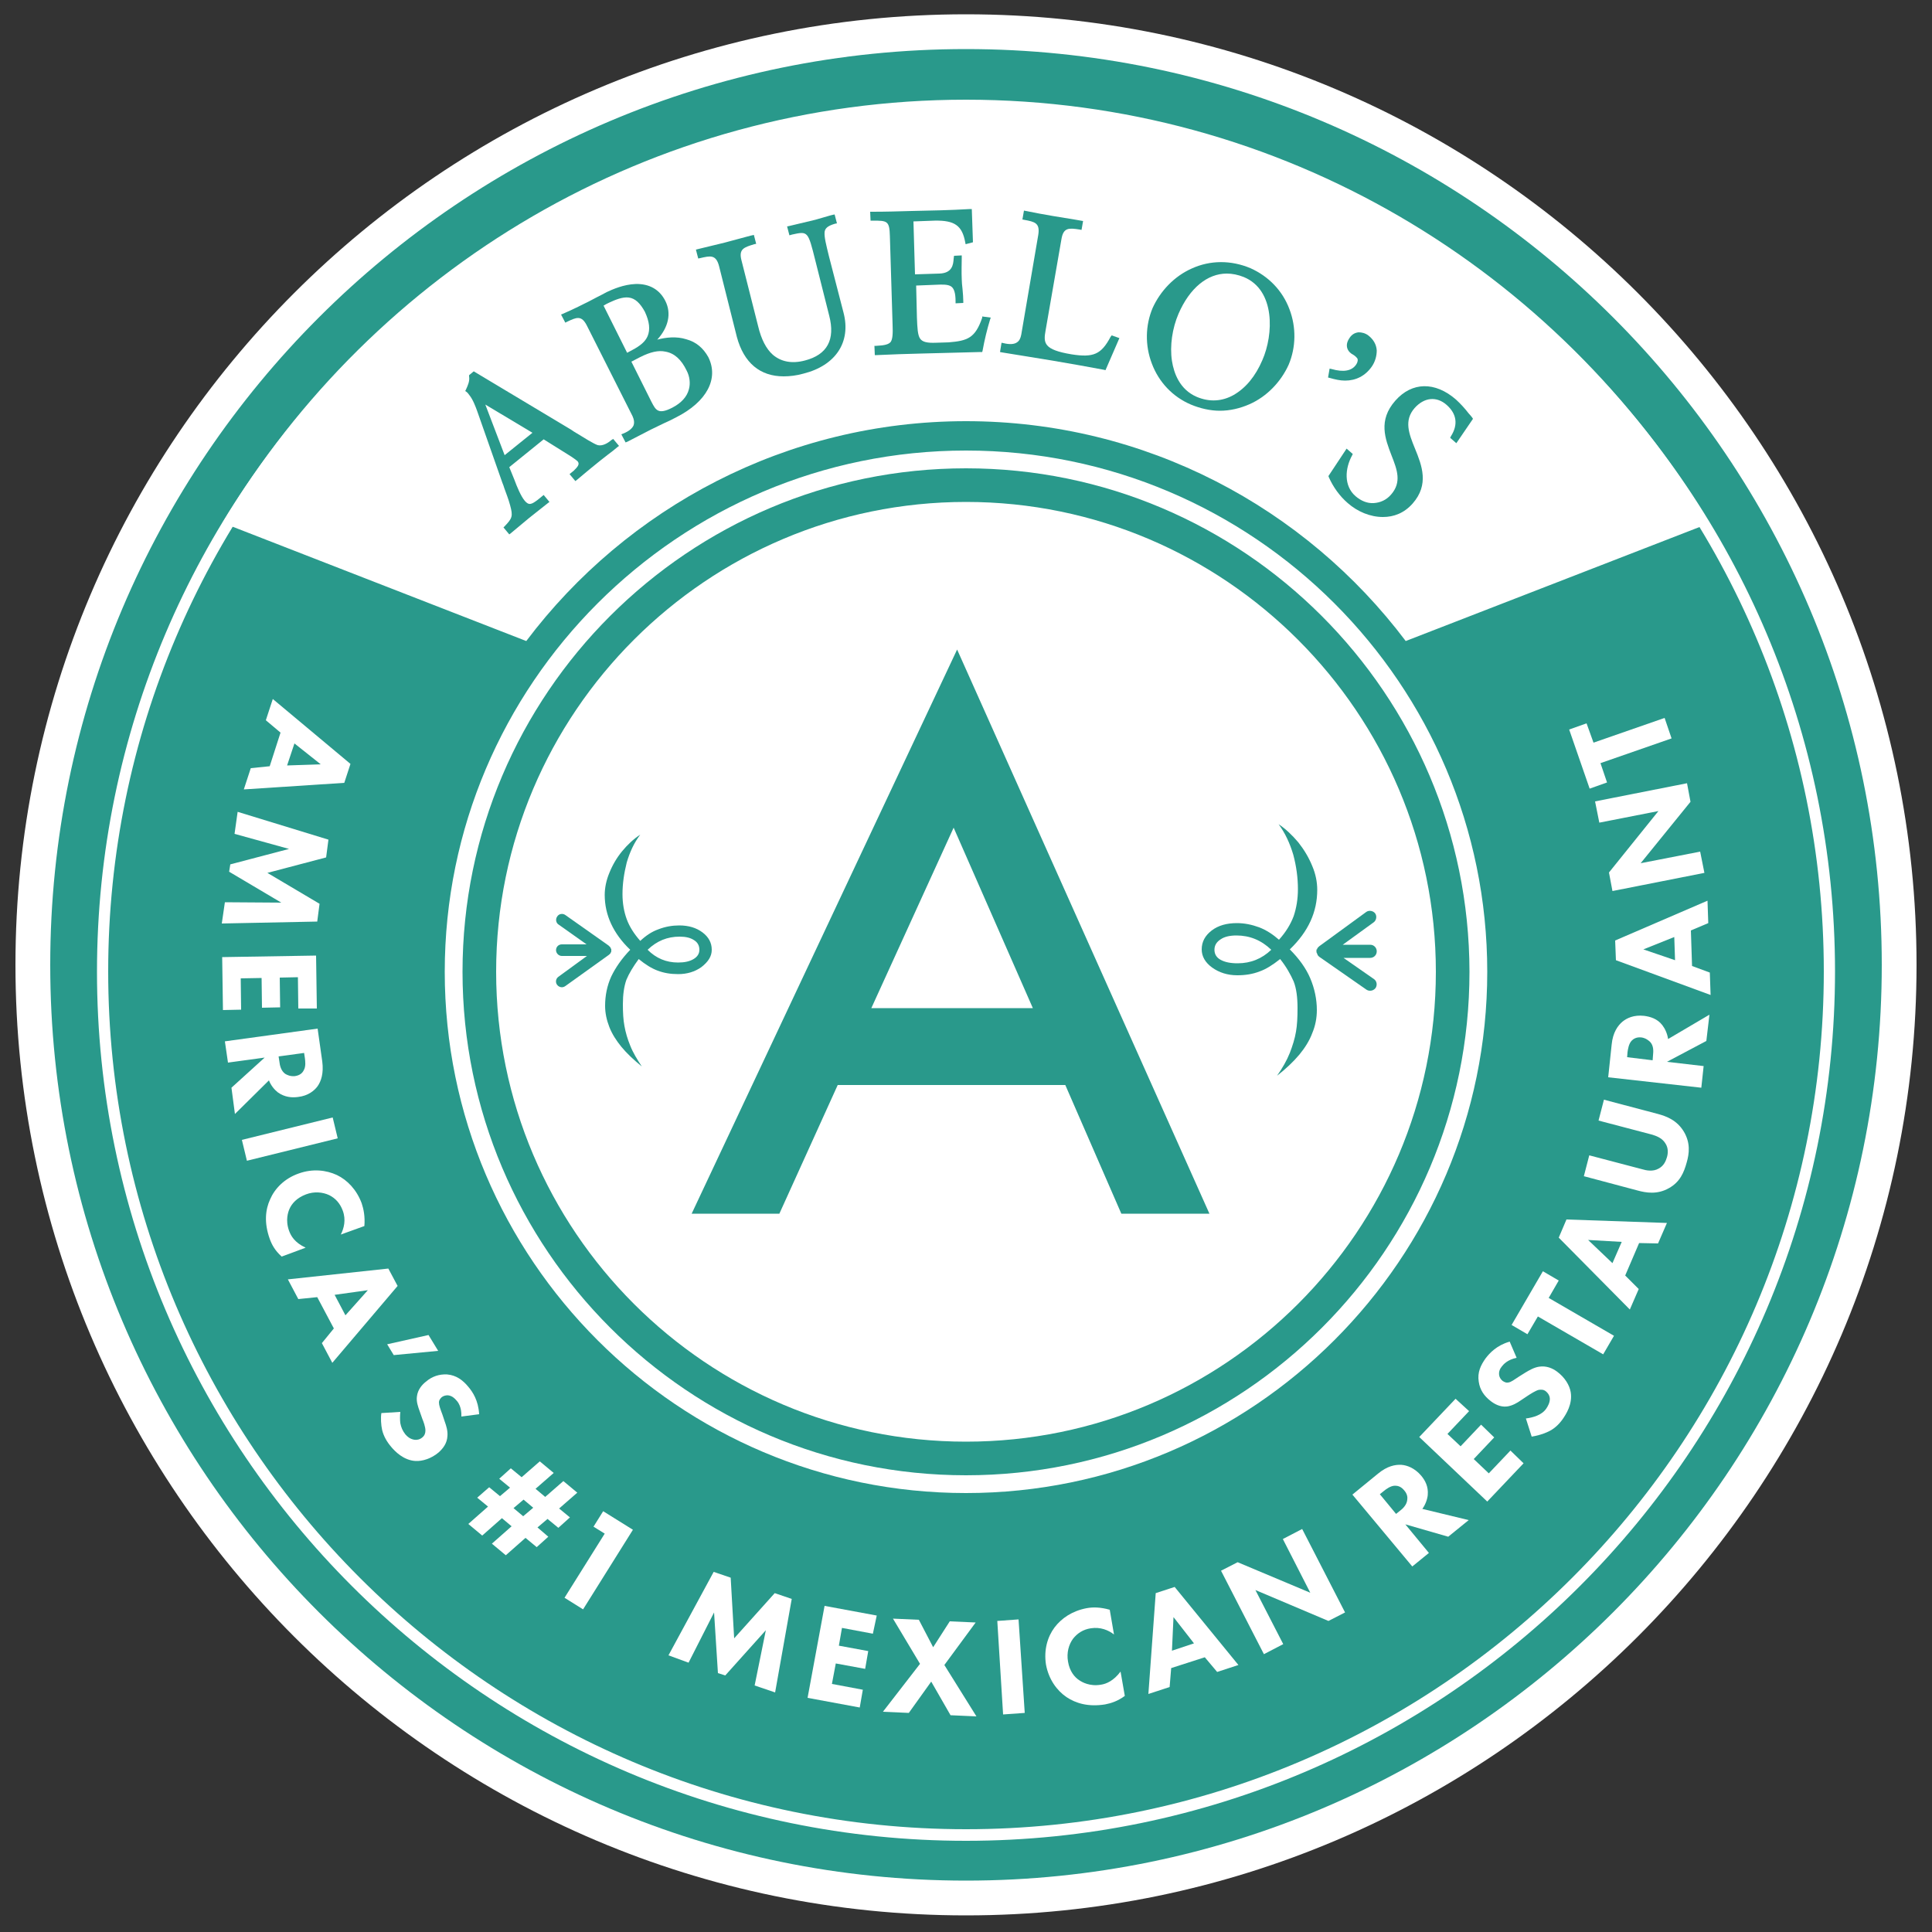 <?xml version="1.0" encoding="utf-8"?>
<!-- Generator: Adobe Illustrator 22.0.1, SVG Export Plug-In . SVG Version: 6.00 Build 0)  -->
<svg width="500" height="500" xmlns="http://www.w3.org/2000/svg" xmlns:xlink="http://www.w3.org/1999/xlink" x="0px" y="0px"
	 viewBox="0 0 500 500" style="enable-background:new 0 0 500 500;" xml:space="preserve">
<rect x="0" y="0" width="500" height="500" fill="#333333" stroke="none"/>
<style type="text/css">
	.st0_badge_teal{fill:#FFFFFF;}
	.st1_badge_teal{fill:#29998B;}
</style>
<path class="st0_badge_teal" d="M250,3.7c-135.7,0-246,110.4-246,246c0,135.7,110.4,246,246,246s246-110.4,246-246C496,114,385.6,3.7,250,3.7z"
	/>
<path class="st0_badge_teal" d="M250,386.4c-74.4,0-134.9-60.5-134.9-134.9c0-74.4,60.5-134.9,134.9-134.9c74.4,0,134.9,60.5,134.9,134.9
	C384.9,325.8,324.4,386.4,250,386.4z"/>
<path class="st0_badge_teal" d="M363.8,165.9c-26-34.5-67.3-56.9-113.8-56.9c-46.4,0-87.8,22.4-113.8,56.9l-78.6-30.6
	C96.7,69.8,168.3,25.8,250,25.8s153.3,44,192.4,109.6L363.8,165.9z"/>
<g>
	<path class="st1_badge_teal" d="M250,121.2c-71.8,0-130.3,58.4-130.3,130.3c0,71.8,58.4,130.3,130.3,130.3s130.3-58.4,130.3-130.3
		C380.2,179.6,321.8,121.2,250,121.2z M250,373.1c-67.1,0-121.6-54.6-121.6-121.6c0-67.1,54.6-121.6,121.6-121.6
		s121.6,54.6,121.6,121.6C371.6,318.5,317.1,373.1,250,373.1z"/>
	<path class="st1_badge_teal" d="M250,12.7c-130.7,0-237,106.3-237,237c0,130.7,106.3,237,237,237s237-106.3,237-237
		C487,119,380.7,12.7,250,12.7z M250,386.4c-74.4,0-134.9-60.5-134.9-134.9c0-74.4,60.5-134.9,134.9-134.9
		c74.4,0,134.9,60.5,134.9,134.9C384.9,325.8,324.4,386.4,250,386.4z M363.8,165.9c-26-34.5-67.3-56.9-113.8-56.9
		c-46.4,0-87.8,22.4-113.8,56.9l-78.6-30.6C96.7,69.8,168.3,25.8,250,25.8s153.3,44,192.4,109.6L363.8,165.9z"/>
	<path class="st1_badge_teal" d="M179,314.1h22.7l15.1-33.3h58.9l14.5,33.3H313l-65.3-146L179,314.1z M225.5,260.9l21.3-46.7l20.5,46.7H225.5z"
		/>
	<path class="st1_badge_teal" d="M184.2,245.8c0-1.8-0.8-3.3-2.4-4.5c-1.6-1.2-3.6-1.8-6-1.8c-1.8,0-3.6,0.3-5.4,1c-1.7,0.6-3.2,1.6-4.7,3
		c-1.6-1.8-2.8-3.7-3.5-5.6c-0.7-1.9-1.1-4.1-1.1-6.5c0-2.7,0.4-5.4,1.1-8.2c0.8-2.7,1.9-5.1,3.5-7.2c-1.7,1.1-3.3,2.6-4.7,4.3
		c-1.4,1.7-2.5,3.6-3.3,5.6c-0.8,1.9-1.2,3.9-1.2,5.7c0,5.2,2.2,10,6.6,14.2c-2.2,2.3-3.8,4.6-4.9,6.9c-1.1,2.4-1.6,5-1.6,7.6
		c0,1.9,0.4,3.7,1.1,5.5c0.7,1.8,1.8,3.5,3.1,5.1c1.4,1.7,3.2,3.4,5.3,5.1c-1.2-1.8-2.3-3.6-3-5.4c-0.7-1.7-1.2-3.4-1.5-5.1
		c-0.3-1.6-0.4-3.4-0.4-5.6c0-2.5,0.3-4.6,0.9-6.3c0.7-1.7,1.8-3.5,3.2-5.4c1.7,1.4,3.3,2.4,4.9,3c1.6,0.6,3.3,0.9,5.3,0.9
		c2.3,0,4.3-0.6,6-1.8C183.3,248.9,184.2,247.5,184.2,245.8z M179.5,248.2c-1,0.6-2.3,0.9-4,0.9c-3.1,0-5.7-1.1-7.9-3.3
		c2.4-2.3,5.1-3.4,8.3-3.4c1.6,0,2.8,0.3,3.7,0.9c1,0.6,1.4,1.5,1.4,2.5C181,246.8,180.5,247.6,179.5,248.2z"/>
	<path class="st1_badge_teal" d="M157.6,247.1c0.1-0.1,0.1-0.1,0.2-0.2c0,0,0.1,0,0.1-0.1c0,0,0,0,0,0c0,0,0.1-0.1,0.1-0.1
		c0-0.1,0.1-0.2,0.1-0.2c0-0.1,0-0.1,0.1-0.2c0-0.1,0-0.1,0-0.2c0,0,0-0.1,0-0.1c0,0,0-0.1,0-0.1c0-0.1,0-0.1,0-0.2
		c0-0.1,0-0.1-0.1-0.2c0-0.1-0.1-0.2-0.1-0.2c0-0.1,0-0.1-0.1-0.2c0,0,0,0,0,0c0,0-0.1-0.1-0.1-0.1c-0.1-0.1-0.1-0.1-0.2-0.2
		c0,0-0.1-0.1-0.1-0.1l-11.2-7.9c-0.7-0.5-1.7-0.3-2.1,0.4c-0.5,0.7-0.3,1.7,0.4,2.1l7.2,5.1h-6.4c-0.9,0-1.5,0.7-1.5,1.5
		c0,0.8,0.7,1.5,1.5,1.5h6.5l-7.4,5.4c-0.7,0.5-0.8,1.5-0.3,2.1c0.3,0.4,0.8,0.6,1.2,0.6c0.3,0,0.6-0.1,0.9-0.3L157.6,247.1
		C157.6,247.1,157.6,247.1,157.6,247.1z"/>
	<path class="st1_badge_teal" d="M330.9,213.3c1.7,2.3,2.9,4.9,3.8,7.9c0.8,3,1.2,6,1.2,8.9c0,2.6-0.4,4.9-1.1,7c-0.8,2.1-2,4.1-3.8,6.1
		c-1.6-1.4-3.3-2.5-5.1-3.2c-1.9-0.7-3.8-1.1-5.8-1.1c-2.6,0-4.8,0.6-6.5,1.9c-1.7,1.3-2.6,2.9-2.6,4.9c0,1.8,0.9,3.4,2.7,4.7
		c1.8,1.3,4,2,6.5,2c2.1,0,4-0.3,5.8-1c1.7-0.6,3.4-1.7,5.3-3.2c1.6,2,2.7,4,3.5,5.8c0.7,1.8,1,4.1,1,6.9c0,2.4-0.1,4.4-0.4,6.1
		c-0.3,1.8-0.9,3.7-1.6,5.5c-0.8,2-1.9,3.9-3.3,5.9c2.3-1.8,4.2-3.6,5.8-5.5c1.4-1.7,2.6-3.6,3.3-5.5c0.8-1.9,1.2-3.9,1.2-6
		c0-2.8-0.6-5.6-1.7-8.2c-1.1-2.6-2.9-5.1-5.3-7.5c4.8-4.6,7.1-9.7,7.1-15.4c0-2-0.4-4.1-1.3-6.2c-0.9-2.2-2.1-4.2-3.6-6.1
		C334.4,216.1,332.7,214.5,330.9,213.3z M320.3,249.3c-1.9,0-3.3-0.3-4.4-0.9c-1.1-0.6-1.6-1.5-1.6-2.6c0-1.1,0.5-2,1.6-2.7
		c1-0.7,2.4-1,4.1-1c3.4,0,6.4,1.2,9,3.7C326.6,248.1,323.7,249.3,320.3,249.3z"/>
	<path class="st1_badge_teal" d="M340.7,245.8c0,0.1,0,0.1,0,0.2c0,0,0,0.1,0,0.1c0,0,0,0.1,0,0.1c0,0.1,0,0.1,0,0.2c0,0.1,0,0.1,0.1,0.2
		c0,0.1,0.1,0.2,0.1,0.3c0,0.1,0.1,0.1,0.1,0.2c0,0,0,0,0,0.1c0,0,0.1,0,0.1,0.1c0.1,0.1,0.1,0.1,0.2,0.2c0,0,0.1,0.1,0.1,0.1
		l12.2,8.5c0.3,0.2,0.6,0.3,1,0.3c0.5,0,1-0.2,1.4-0.7c0.5-0.8,0.3-1.8-0.4-2.3l-7.9-5.5h6.9c0.9,0,1.7-0.7,1.7-1.7
		c0-0.9-0.7-1.7-1.7-1.7h-7.1l8-5.8c0.7-0.5,0.9-1.6,0.4-2.3c-0.5-0.7-1.6-0.9-2.3-0.4l-12.2,8.9c0,0-0.1,0.1-0.1,0.1
		c-0.1,0.1-0.1,0.1-0.2,0.2c0,0-0.1,0.1-0.1,0.1c0,0,0,0,0,0c0,0.1-0.1,0.1-0.1,0.2c0,0.1-0.1,0.2-0.1,0.3
		C340.8,245.6,340.7,245.7,340.7,245.8z"/>
</g>
<g>
	<g>
		<path class="st1_badge_teal" d="M158.2,113.9c-0.9,0.8-2.3,1.6-3.5,1.3c-1-0.3-3.7-2-5.5-3.1c-0.5-0.3-1-0.6-1.4-0.9l-25.2-15.1l-1.2,1l0,0.3
			c0.2,1.2-0.3,2.3-0.8,3.4l-0.2,0.4l0.3,0.2c0.3,0.2,0.5,0.5,0.8,0.9c0.9,1.1,1.6,3,2,4.1l6.5,18.5c0.2,0.5,0.4,1,0.5,1.4
			c0.5,1.4,1.1,2.9,1.5,4.4c0.8,2.9,0.6,3.4-1.4,5.5l-0.3,0.3l1.5,1.8l0.4-0.3c1.6-1.3,3.2-2.7,4.8-4c0.8-0.6,1.6-1.3,2.4-1.9
			c0.8-0.6,1.6-1.3,2.4-1.9l0.4-0.3l-1.5-1.8l-1.6,1.3c-1.5,1.1-2.2,1.5-3.3,0.2c-1-1.2-2-3.6-2.7-5.5l-1.3-3.2l8.9-7.2l6.4,4
			c1,0.6,2.1,1.4,2.4,1.7c0.3,0.4,0.3,0.7,0.1,1.1c-0.2,0.4-0.6,0.8-1.1,1.3l-1.1,0.9l1.5,1.8l0.4-0.3c1.9-1.6,3.8-3.2,5.8-4.8
			c0.8-0.6,1.5-1.2,2.3-1.8c0.8-0.6,1.6-1.2,2.4-1.9l0.4-0.3l-1.5-1.8L158.2,113.9z M137.8,112l-7.2,5.8l-5-13.1L137.8,112z"/>
	</g>
	<g>
		<path class="st1_badge_teal" d="M177.6,87.8c-2.5-0.8-5.3-0.5-7.5,0.1c2.9-3.2,3.7-6.8,2.1-10c-1.5-3-4.2-4.5-7.7-4.4c-3.1,0.1-6,1.4-7.5,2.1
			c-0.7,0.4-1.5,0.8-2.3,1.2c-1,0.5-2.2,1.2-3.7,1.9l-1.4,0.7c-0.6,0.3-1.3,0.6-1.9,0.9c-0.7,0.3-1.3,0.6-2,0.9l-0.5,0.2l1.1,2.1
			l0.4-0.2c2.5-1.2,3.8-1.8,5.2,1l11.8,23.4c0.4,0.9,0.5,1.6,0.3,2.3c-0.3,0.8-1.2,1.6-2.7,2.2l-0.5,0.2l1.1,2.1l0.5-0.2
			c2-1,4-2.1,6-3.1c1.1-0.5,2.2-1.1,3.3-1.6c1.1-0.5,2.2-1,3.3-1.6c7.9-4,11.1-10,8.3-15.6C182,90.1,180.2,88.5,177.6,87.8z
			 M167.6,87c-0.6,1.4-1.9,2.5-4,3.6l-1.3,0.7l-6.1-12.2c0.5-0.3,1-0.6,1.5-0.8c1.5-0.7,3.4-1.5,5-1.3c1.7,0.2,3,1.5,4.2,3.7
			C168.1,83.3,168.3,85.3,167.6,87z M163.4,93.6l2.3-1.2c2.6-1.3,4.7-1.8,6.5-1.4c2.3,0.4,4.1,2,5.5,4.9c0.8,1.5,1,3.3,0.6,4.8
			c-0.5,2-2,3.6-4.3,4.8c-3.7,1.9-4.3,0.6-5.4-1.5l-0.4,0.2l0.4-0.2L163.4,93.6z"/>
	</g>
	<g>
		<path class="st1_badge_teal" d="M214.5,66.2c-0.7-2.9-1.2-4.8-1.1-6.1c0.1-0.9,0.6-1.6,2.7-2.2l0.5-0.1l-0.6-2.3l-0.5,0.1
			c-0.9,0.2-1.7,0.5-2.5,0.7c-0.8,0.2-1.6,0.5-2.5,0.7c-2.1,0.5-4.2,1-6.3,1.5l-0.5,0.1l0.6,2.3l0.7-0.2c4.1-0.9,4.1-0.9,6,6.7
			l3.6,14.3c1.6,6.2-0.5,10.1-6.3,11.6c-3.4,0.9-6.2,0.3-8.3-1.5c-1.7-1.5-3-4-3.8-7.4l-4.3-17c-0.8-3,0.7-3.4,3.3-4.2l0.5-0.1
			l-0.6-2.3l-0.9,0.2c-2.3,0.6-4.5,1.2-6.7,1.8c-2.2,0.5-4.4,1.1-6.6,1.6l-0.8,0.2l0.6,2.3l0.5-0.1c2.6-0.6,4.1-1,4.9,2.1l4.6,18.3
			c1.8,6.7,6,10.2,12.1,10.2c1.6,0,3.3-0.2,5.1-0.7c8.4-2.1,12.4-8.2,10.4-15.8L214.5,66.2z"/>
	</g>
	<g>
		<path class="st1_badge_teal" d="M254.2,82.2c-1.8,5.3-3.8,6-8.7,6.4l-3.2,0.1c-2.4,0.1-3.6-0.2-4.2-1.1c-0.6-0.9-0.7-2.7-0.8-5.4l-0.2-8.3
			l5-0.2c1.9-0.1,3.2-0.1,4,0.4c0.8,0.5,1.2,1.7,1.2,3.9l0,0.5l2-0.1V78c0-0.9-0.1-2.1-0.2-3.2c-0.1-0.9-0.2-1.8-0.2-2.5
			c-0.1-1.8,0-4.6,0-5.7l0-0.5l-2,0.1l-0.1,0.8c-0.1,1.4-0.3,3.7-3.7,3.8l-6.3,0.2l-0.4-13.7l5.5-0.2c5.2-0.1,7.1,1.3,7.9,5.6
			l0.1,0.5l1.9-0.5l-0.3-8.6l-0.5,0c-5,0.3-10,0.4-15,0.5c-3.4,0.1-6.8,0.2-10.2,0.2c0,0,0,0-0.1,0l-0.5,0l0.1,2.3l0.5,0
			c3.8,0,4.4,0,4.5,4l0.7,22.9c0.1,2.4,0,3.8-0.5,4.5c-0.5,0.6-1.5,0.9-3.7,1l-0.5,0l0.1,2.4l0.5,0c3.9-0.2,7.7-0.3,11.4-0.4
			c2.6-0.1,5.2-0.1,7.8-0.2c2.6-0.1,5.1-0.1,7.7-0.2l0.4,0l0.1-0.4c0.5-2.8,1.2-5.6,1.9-7.9l0.2-0.6l-2.2-0.3L254.2,82.2z"/>
	</g>
	<g>
		<path class="st1_badge_teal" d="M287.4,87.2c-2.4,4.5-4.4,5.4-10.1,4.5c-7.2-1.2-7.3-2.9-6.7-6.2l4.1-23.6c0.5-3.1,2-2.9,4.7-2.5l0.5,0.1
			l0.4-2.3l-2.3-0.4c-1.9-0.3-3.7-0.6-5.5-0.9c-2.3-0.4-4.6-0.8-7-1.3l-0.5-0.1l-0.4,2.3l0.5,0.1c2.7,0.5,4.1,0.8,3.6,3.9l-4.4,25.8
			c-0.2,1-0.5,1.6-1.1,2c-0.7,0.5-1.9,0.6-3.5,0.2l-0.5-0.1l-0.4,2.4l0.5,0.1c4.5,0.7,9.1,1.5,13.5,2.2c4.2,0.7,8.6,1.5,12.9,2.3
			l0.4,0.1l3.6-8.3l-2-0.7L287.4,87.2z"/>
	</g>
	<g>
		<path class="st1_badge_teal" d="M323.6,69.4c-5-2.1-10.4-2.1-15.2,0.1c-4.5,2-8.1,5.8-10.1,10.2c-1.9,4.5-2,9.7-0.2,14.4
			c1.8,4.8,5.4,8.6,10.1,10.6c2.4,1,5,1.6,7.5,1.6c2.6,0,5.2-0.6,7.7-1.7c4.5-2,8.1-5.8,10.1-10.2c1.9-4.5,2-9.7,0.2-14.4
			C331.9,75.2,328.3,71.5,323.6,69.4z M326.7,93.2c-1.8,4.2-4.3,7.2-7.4,9c-3,1.7-6.3,1.9-9.6,0.5c-4.4-1.9-5.9-6.1-6.4-9.3
			c-0.6-3.9,0.1-8.5,1.7-12.2c2.9-6.7,7.5-10.4,12.5-10.4c1.4,0,2.9,0.3,4.4,0.9C330.1,75.1,329.6,86.6,326.7,93.2z"/>
	</g>
	<g>
		<path class="st1_badge_teal" d="M355,94.9c0.9-1.3,1.3-2.8,1.3-4.2c-0.1-1.6-0.9-2.9-2.2-3.9c-0.8-0.6-1.7-0.8-2.5-0.8
			c-0.9,0.1-1.7,0.5-2.3,1.4c-0.7,1-0.9,1.9-0.6,2.8c0.3,0.8,0.9,1.3,1.5,1.6c0.5,0.3,0.9,0.7,1.1,1c0.1,0.2,0.2,0.7-0.3,1.5
			c-1.1,1.7-3.3,2.1-6.4,1.2l-0.5-0.1l-0.4,2.3l0.4,0.1c1.4,0.4,2.7,0.7,4,0.7C350.9,98.5,353.3,97.3,355,94.9z"/>
	</g>
	<g>
		<path class="st1_badge_teal" d="M381.1,108.2c-0.3-0.4-0.6-0.8-1-1.2c-1-1.3-2.1-2.5-3.3-3.6c-5.4-4.7-11.4-4.6-15.7,0.3
			c-4.5,5.1-2.6,9.9-1,14.1c1.5,3.8,2.7,7-0.1,10.2c-1.2,1.4-2.8,2.1-4.5,2.2c-1.7,0.1-3.3-0.6-4.7-1.8c-3.1-2.7-2.7-7.2-0.9-10.5
			l0.2-0.4l-1.6-1.4l-4.7,7.1l0.1,0.3c1.1,2.5,2.8,4.9,4.9,6.7c2.5,2.2,5.8,3.6,9.1,3.6c2.8,0,5.5-1,7.7-3.5
			c4.3-4.9,2.4-9.8,0.6-14.2c-1.6-3.9-2.9-7.3-0.1-10.5c2.5-2.8,5.7-3.1,8.3-0.8c2.6,2.3,3,5.1,1.1,8.1l-0.2,0.4l1.6,1.4l4.3-6.3
			L381.1,108.2z"/>
	</g>
</g>
<g>
	<path class="st0_badge_teal" d="M250,476.4c-124,0-224.9-100.9-224.9-224.9S126,26.5,250,26.5s224.9,100.9,224.9,224.9S374,476.4,250,476.4z
		 M250,29.4c-122.4,0-222,99.6-222,222s99.6,222,222,222c122.4,0,222-99.6,222-222S372.4,29.4,250,29.4z"/>
</g>
<g>
	<path class="st0_badge_teal" d="M69.8,198.3l2.8-8.7l-3.8-3.2l1.8-5.5l20.1,16.8l-1.6,4.9l-26,1.7l1.8-5.5L69.8,198.3z M74.3,198.1l8.7-0.3
		l-6.8-5.4L74.3,198.1z"/>
	<path class="st0_badge_teal" d="M61.5,210.1l23.5,7.2l-0.6,4.6l-15.2,4l13.5,8l-0.6,4.6L57.4,239l0.8-5.5l14.6,0.1l-13.5-8l0.3-1.9l15.2-4
		l-14.1-3.9L61.5,210.1z"/>
	<path class="st0_badge_teal" d="M77.2,261l-0.1-8.1l-4.7,0.1l0.1,7.7l-4.7,0.1l-0.1-7.7l-5.4,0.1l0.1,8.1l-4.7,0.1l-0.2-13.7l24.3-0.4L82,261
		L77.2,261z"/>
	<path class="st0_badge_teal" d="M83.4,274.7c0.4,3.1-0.3,5.1-1.2,6.4c-0.8,1.1-2.4,2.5-5.1,2.8c-1.5,0.2-3.4,0.1-5.2-1.2
		c-0.9-0.7-1.8-1.8-2.3-3.1l-8.8,8.7l-0.9-6.8l8.6-7.8l-9.5,1.3l-0.8-5.5l24-3.3L83.4,274.7z M72.1,273.4l0.2,1.3
		c0.1,1,0.4,2.4,1.5,3.2c0.5,0.3,1.3,0.7,2.5,0.6c1.4-0.2,2-0.9,2.3-1.5c0.6-1,0.4-2.4,0.3-3.2l-0.2-1.3L72.1,273.4z"/>
	<path class="st0_badge_teal" d="M87.4,294.6l-23.5,5.8l-1.3-5.4l23.5-5.8L87.4,294.6z"/>
	<path class="st0_badge_teal" d="M72.9,325.2c-1.8-1.6-2.6-3.2-3.1-4.6c-1.5-4.2-1.1-7.6,0.1-10.2c1.2-2.8,3.7-5.4,7.4-6.7
		c3.6-1.3,7.1-0.9,9.9,0.4c2.7,1.3,5.1,3.8,6.4,7.3c0.5,1.5,0.9,3.4,0.7,5.9l-6.1,2.2c0.8-1.6,1.4-3.8,0.5-6.2
		c-0.7-1.9-1.9-3.2-3.5-4c-1.7-0.8-3.9-1-6-0.2c-2.4,0.9-3.7,2.4-4.3,3.8c-0.3,0.7-1.1,2.8-0.1,5.6c0.5,1.4,1.5,3.1,4.3,4.4
		L72.9,325.2z"/>
	<path class="st0_badge_teal" d="M86.4,343.8l-4.3-8.1l-4.9,0.5l-2.7-5.1l26-2.8l2.4,4.5l-16.9,19.9l-2.7-5.1L86.4,343.8z M89.4,340.4l5.8-6.5
		l-8.6,1.2L89.4,340.4z"/>
	<path class="st0_badge_teal" d="M110.9,345.5l2.5,4.1l-11.5,1.1l-1.7-2.8L110.9,345.5z"/>
	<path class="st0_badge_teal" d="M119.4,366.6c0.1-2.4-0.8-3.7-1.3-4.2c-0.5-0.6-1.2-1.2-2.2-1.3c-0.5,0-1.1,0.1-1.6,0.5
		c-0.4,0.4-0.7,0.8-0.7,1.3c0,0.8,0.3,1.6,0.9,3.2l0.6,1.8c0.4,1.1,0.8,2.4,0.7,3.7c-0.1,2-1.2,3.3-2.3,4.3c-1.9,1.6-4.2,2.3-6,2.2
		c-3.1-0.2-5.3-2.5-6.3-3.7c-1.1-1.3-1.9-2.7-2.3-4.3c-0.3-1.3-0.4-3.2-0.2-4.4l4.9-0.3c-0.1,0.9-0.1,2.2,0,2.9
		c0.2,1.1,0.6,2,1.3,2.9c0.5,0.6,1.2,1.2,2.3,1.4c0.6,0.1,1.4,0,2.1-0.6c0.6-0.5,0.8-1.1,0.8-1.8c0-0.9-0.5-2.3-0.8-3l-0.7-2
		c-0.4-1.1-0.9-2.5-0.7-3.8c0.2-1.8,1.4-3.1,2.3-3.8c1.6-1.4,3.5-2,5.5-1.9c2.4,0.2,4.1,1.5,5.5,3.2c1.1,1.3,2.6,3.5,2.8,7.1
		L119.4,366.6z"/>
	<path class="st0_badge_teal" d="M141.9,397.7l-3,2.7l-2.9-2.4l-5.1,4.5l-3.6-3l5.1-4.5l-2.5-2.1l-5.1,4.5l-3.6-3l5.1-4.5l-2.8-2.3l3.1-2.7
		l2.8,2.3l2.6-2.2l-2.8-2.3l3-2.7l2.8,2.3l4.7-4.1l3.6,3l-4.7,4.1l2.5,2.1l4.7-4.1l3.6,3l-4.7,4.1l2.8,2.3l-3,2.7l-2.8-2.3l-2.6,2.2
		L141.9,397.7z M138,390.2l-2.5-2.1l-2.6,2.2l2.5,2.1L138,390.2z"/>
	<path class="st0_badge_teal" d="M156.5,396.9l-2.9-1.8l2.5-4l7.7,4.8l-12.9,20.6l-4.8-3L156.5,396.9z"/>
	<path class="st0_badge_teal" d="M173,428.4l11.7-21.6l4.4,1.5L190,424l10.5-11.7l4.4,1.5l-4.3,24.2l-5.3-1.8l2.9-14.3l-10.5,11.7l-1.9-0.6
		l-1-15.7l-6.6,13L173,428.4z"/>
	<path class="st0_badge_teal" d="M225.9,422.8l-8-1.5l-0.8,4.6l7.6,1.4l-0.8,4.6l-7.6-1.4l-1,5.3l8,1.5l-0.8,4.6l-13.5-2.5l4.4-23.8l13.5,2.5
		L225.9,422.8z"/>
	<path class="st0_badge_teal" d="M238.1,430.6l-7-11.7l6.7,0.3l3.7,7.1l4.3-6.7l6.7,0.3l-8.1,11l8.3,13.3l-6.7-0.3l-5-8.7l-5.8,8.1l-6.7-0.3
		L238.1,430.6z"/>
	<path class="st0_badge_teal" d="M263.6,419.1l1.6,24.2l-5.6,0.4l-1.5-24.2L263.6,419.1z"/>
	<path class="st0_badge_teal" d="M291.1,438.9c-1.9,1.4-3.6,1.9-5.1,2.2c-4.4,0.7-7.6-0.3-10-1.9c-2.5-1.7-4.6-4.6-5.3-8.4
		c-0.6-3.8,0.4-7.2,2.2-9.6c1.8-2.4,4.6-4.3,8.3-5c1.6-0.3,3.5-0.3,6,0.4l1.1,6.4c-1.4-1.1-3.5-2-6-1.6c-2,0.3-3.5,1.3-4.6,2.7
		c-1.1,1.5-1.7,3.6-1.3,5.9c0.4,2.5,1.7,4.1,3,4.9c0.6,0.4,2.6,1.6,5.5,1.1c1.4-0.2,3.3-1,5.1-3.4L291.1,438.9z"/>
	<path class="st0_badge_teal" d="M311.8,428.9l-8.7,2.8l-0.4,4.9l-5.5,1.8l1.9-26.1l4.9-1.6l16.5,20.2l-5.5,1.8L311.8,428.9z M309,425.3
		l-5.3-6.8l-0.4,8.7L309,425.3z"/>
	<path class="st0_badge_teal" d="M327.1,428.1L316,406.5l4.3-2.2l18.8,7.9l-7.1-13.9l5-2.6l11.1,21.6l-4.3,2.2l-18.9-8l7.2,14L327.1,428.1z"/>
	<path class="st0_badge_teal" d="M356.6,381.4c2.4-2,4.5-2.4,6.1-2.3c1.4,0.1,3.4,0.8,5.1,2.8c1,1.2,1.9,2.8,1.7,5c-0.1,1.1-0.6,2.5-1.4,3.6
		l12,2.9l-5.3,4.3l-11.1-3.2l6.1,7.4l-4.3,3.5L350,386.8L356.6,381.4z M361.3,391.8l1-0.8c0.8-0.6,1.8-1.6,1.9-2.9
		c0.1-0.6,0-1.5-0.8-2.4c-0.9-1.1-1.8-1.2-2.4-1.2c-1.1,0-2.3,0.9-2.9,1.4l-1,0.8L361.3,391.8z"/>
	<path class="st0_badge_teal" d="M380.2,365.2l-5.6,5.9l3.4,3.2l5.3-5.6l3.4,3.3l-5.3,5.6l3.9,3.7l5.6-5.9l3.4,3.3l-9.4,9.9l-17.6-16.7l9.4-9.9
		L380.2,365.2z"/>
	<path class="st0_badge_teal" d="M392.5,351.4c-2.4,0.5-3.4,1.7-3.8,2.2c-0.5,0.6-0.9,1.4-0.7,2.4c0.1,0.5,0.4,1,0.9,1.4
		c0.5,0.3,0.9,0.5,1.4,0.4c0.8-0.1,1.5-0.7,2.9-1.6l1.6-1c1-0.6,2.2-1.3,3.5-1.5c1.9-0.3,3.5,0.4,4.7,1.3c2,1.5,3.2,3.5,3.5,5.3
		c0.5,3.1-1.2,5.7-2.1,7c-1,1.4-2.2,2.5-3.7,3.2c-1.2,0.6-3,1.1-4.3,1.3l-1.5-4.7c0.9-0.1,2.1-0.4,2.8-0.7c1-0.4,1.9-1,2.5-1.9
		c0.4-0.6,0.9-1.5,0.9-2.5c0-0.6-0.3-1.3-1-1.9c-0.6-0.5-1.2-0.5-1.9-0.4c-0.8,0.2-2.2,1.1-2.8,1.5l-1.8,1.2c-1,0.7-2.2,1.4-3.6,1.6
		c-1.8,0.2-3.3-0.7-4.2-1.4c-1.7-1.3-2.8-2.9-3.1-5c-0.4-2.4,0.5-4.3,1.8-6.1c1-1.3,2.8-3.3,6.2-4.3L392.5,351.4z"/>
	<path class="st0_badge_teal" d="M400.8,335.9l16.9,9.8l-2.8,4.8l-16.9-9.8l-2.7,4.6l-4.1-2.4l8.1-13.9l4.1,2.4L400.8,335.9z"/>
	<path class="st0_badge_teal" d="M424.2,321.7l-3.6,8.4l3.5,3.5l-2.3,5.3l-18.4-18.6l2-4.7l26,0.9l-2.3,5.3L424.2,321.7z M419.7,321.4l-8.7-0.5
		l6.3,6L419.7,321.4z"/>
	<path class="st0_badge_teal" d="M429.1,288.3c2.2,0.6,4.9,1.6,6.7,4.6c1.7,2.9,1.4,5.6,0.7,8c-0.7,2.5-1.7,5-4.6,6.6c-3,1.7-5.9,1.2-8.1,0.6
		l-13.9-3.7l1.4-5.4l13.7,3.6c1,0.3,2.8,0.7,4.3-0.2c1.3-0.7,1.8-1.9,2.1-2.9c0.3-1,0.4-2.4-0.4-3.6c-0.9-1.5-2.6-2-3.6-2.3
		l-13.7-3.6l1.4-5.4L429.1,288.3z"/>
	<path class="st0_badge_teal" d="M417.1,270.3c0.3-3.1,1.6-4.9,2.8-5.9c1.1-0.9,2.9-1.8,5.6-1.5c1.5,0.2,3.4,0.7,4.7,2.4
		c0.7,0.9,1.3,2.2,1.5,3.6l10.7-6.3l-0.8,6.8l-10.2,5.4l9.5,1.1l-0.6,5.6l-24.1-2.7L417.1,270.3z M427.7,274.4l0.1-1.3
		c0.1-1,0.2-2.4-0.7-3.4c-0.4-0.4-1.1-1-2.2-1.2c-1.4-0.2-2.2,0.4-2.6,0.8c-0.8,0.8-1,2.3-1.1,3l-0.1,1.3L427.7,274.4z"/>
	<path class="st0_badge_teal" d="M437.6,240.8l0.3,9.2l4.6,1.7l0.2,5.8l-24.5-9l-0.2-5.1l23.9-10.3l0.2,5.8L437.6,240.8z M433.3,242.5l-8,3.2
		l8.2,2.8L433.3,242.5z"/>
	<path class="st0_badge_teal" d="M441.1,225.9l-23.8,4.7l-0.9-4.8l12.8-15.9l-15.3,3l-1.1-5.5l23.8-4.7l0.9,4.8l-12.9,15.9l15.4-3L441.1,225.9z
		"/>
	<path class="st0_badge_teal" d="M412.4,192.2l18.4-6.4l1.8,5.3l-18.4,6.4l1.7,5l-4.5,1.6l-5.3-15.3l4.5-1.6L412.4,192.2z"/>
</g>
</svg>

